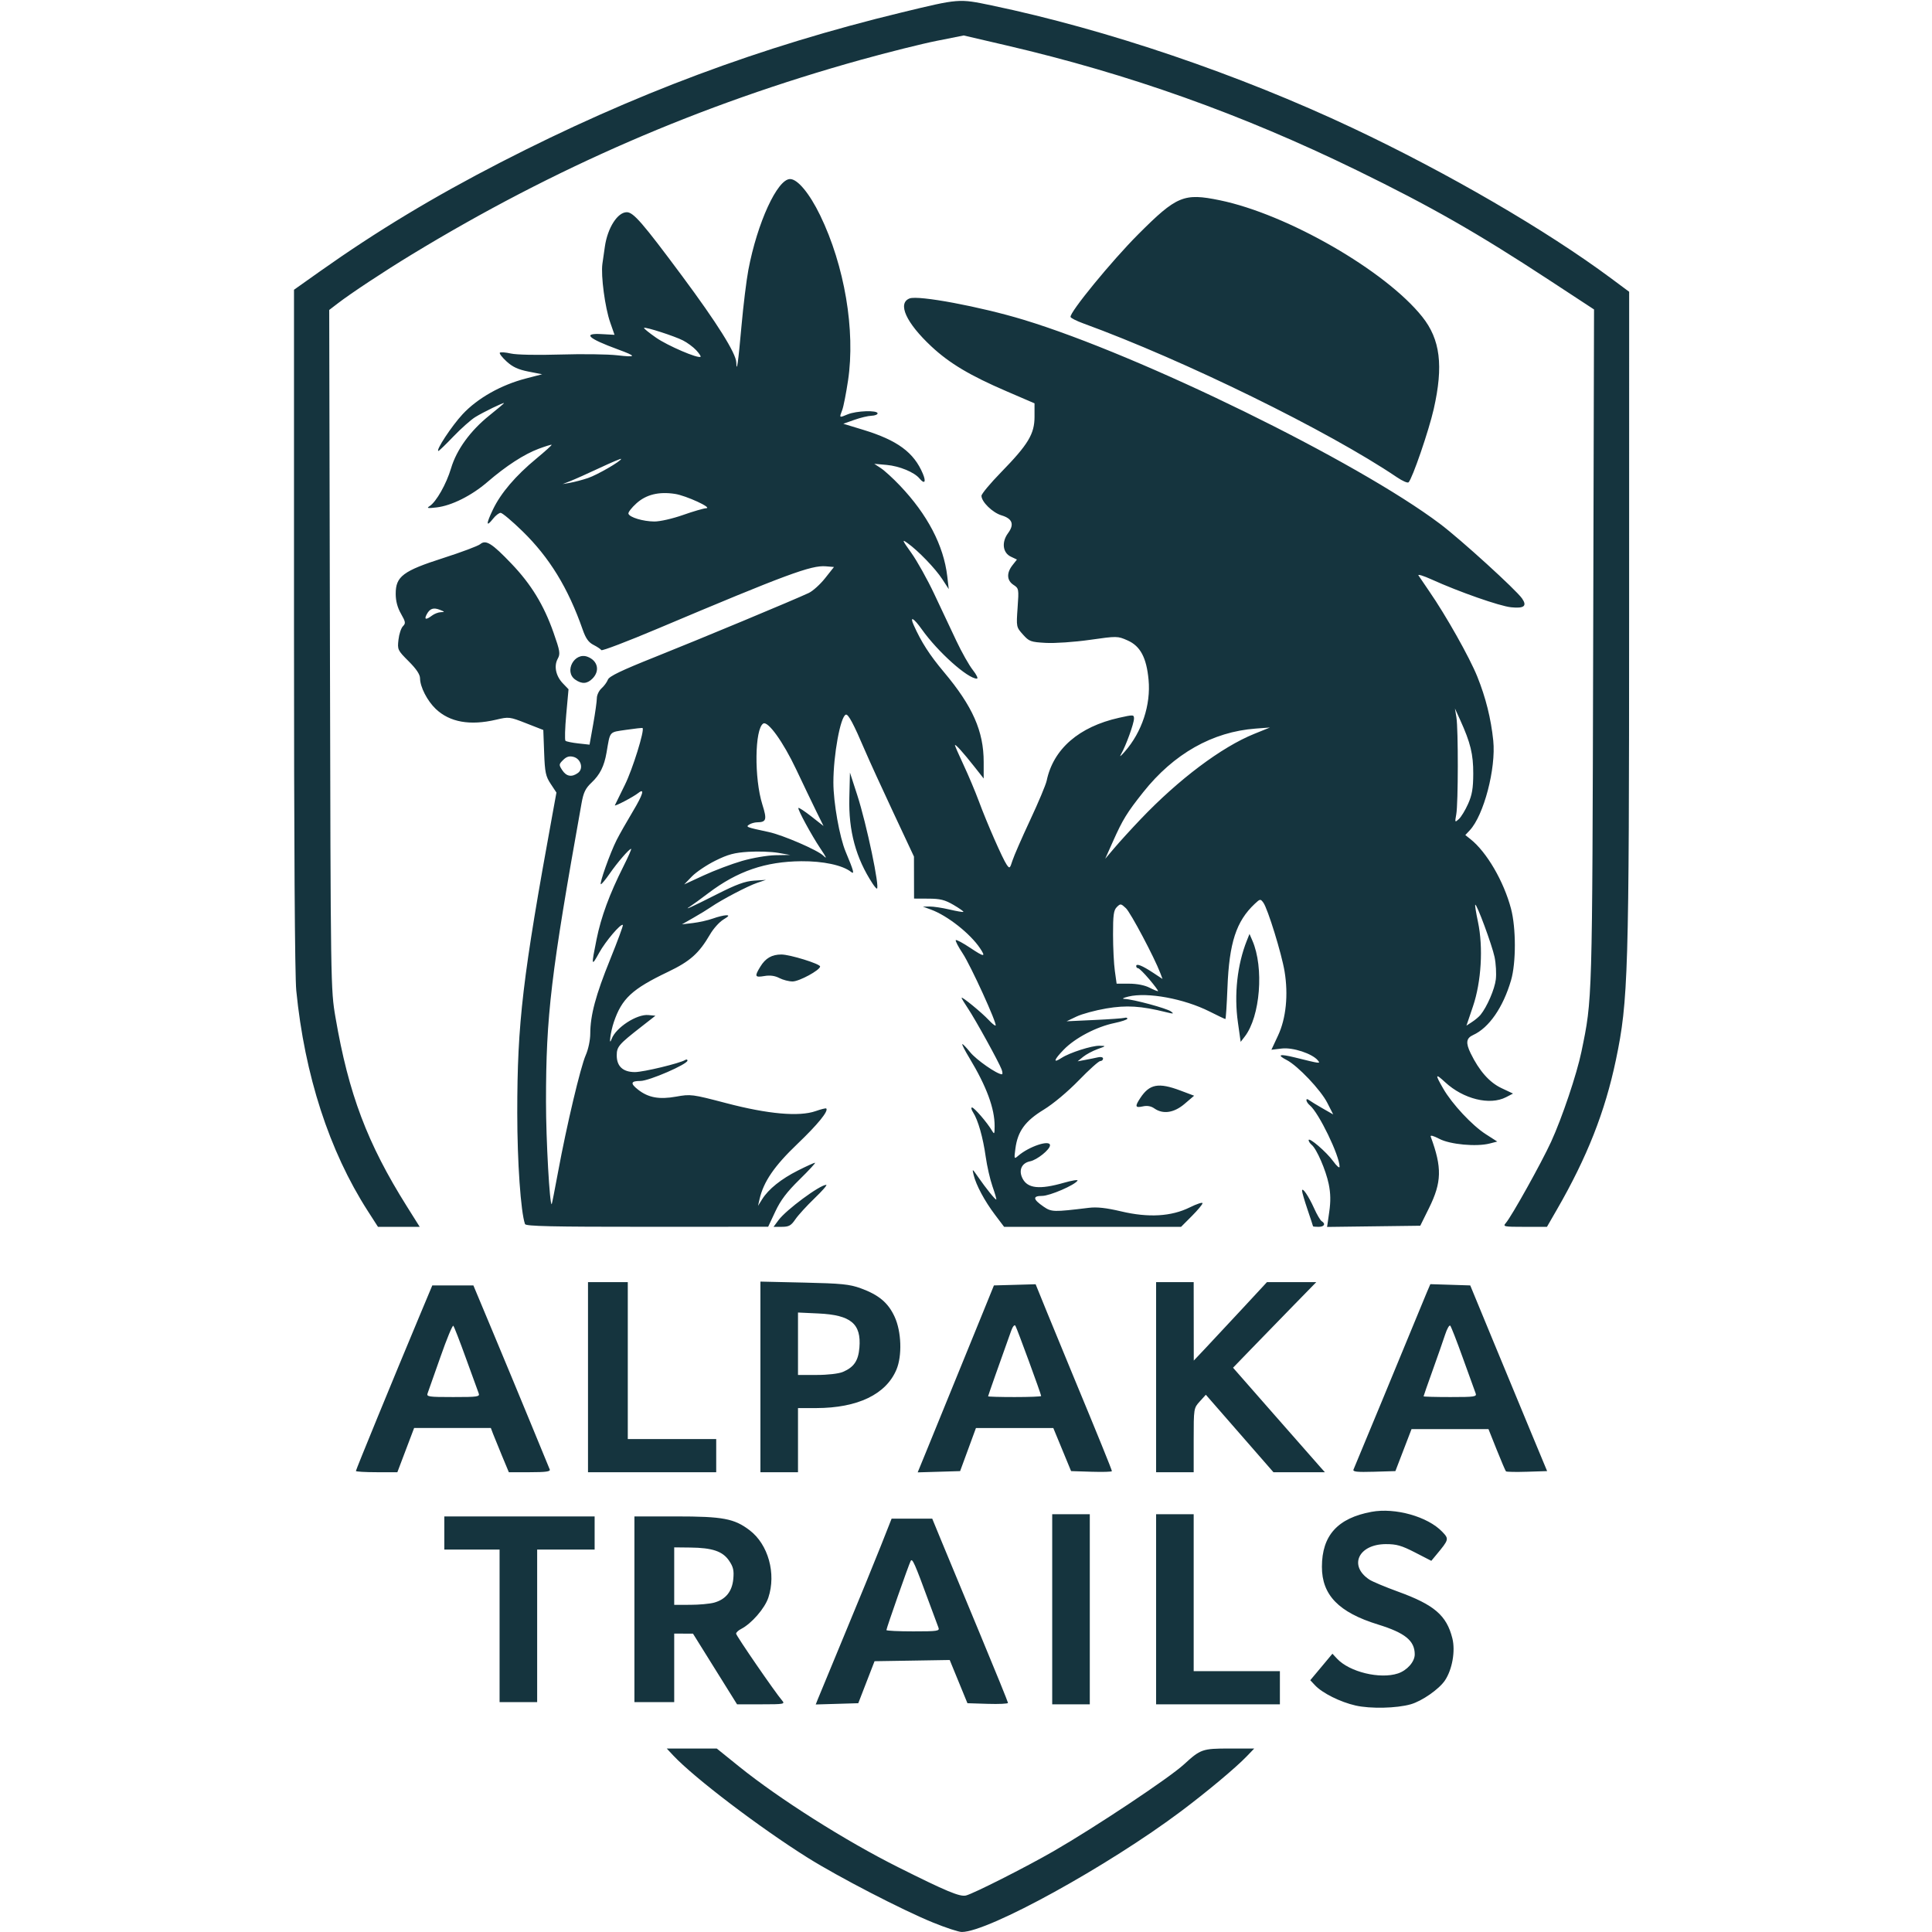 <svg xmlns="http://www.w3.org/2000/svg" width="874" height="874" viewBox="0 0 874 874"><g><path d="M 421.95 869.67 C408.09,864.01 379.32,849.12 365.50,840.47 C343.74,826.84 314.06,804.27 304.56,794.14 L 301.63 791.00 L 312.94 791.00 L 324.25 791.00 L 334.37 799.16 C352.54,813.81 382.49,832.77 406.25,844.66 C428.07,855.59 434.23,858.16 436.98,857.49 C440.34,856.67 464.03,844.69 476.50,837.51 C495.52,826.55 528.90,804.33 535.60,798.18 C543.10,791.30 543.95,791.00 556.04,791.00 L 567.39 791.00 L 563.95 794.58 C559.03,799.69 546.16,810.46 534.42,819.28 C501.31,844.15 447.05,874.03 435.09,873.99 C433.67,873.99 427.75,872.04 421.95,869.67 ZM 613.25 771.55 C606.30,769.97 598.24,765.95 594.92,762.42 L 592.74 760.10 L 597.75 754.11 L 602.76 748.11 L 604.89 750.39 C610.53,756.39 624.28,759.71 632.39,757.04 C636.54,755.67 640.00,751.75 640.00,748.41 C640.00,742.23 635.62,738.67 623.37,734.89 C605.63,729.42 597.99,721.56 598.01,708.78 C598.02,694.62 605.12,686.76 620.46,683.92 C631.18,681.94 645.87,686.08 652.42,692.92 C655.58,696.22 655.53,696.41 649.82,703.29 L 647.50 706.09 L 640.11 702.29 C634.00,699.15 631.72,698.51 626.89,698.53 C614.48,698.61 610.00,708.37 619.52,714.61 C620.89,715.50 626.70,717.94 632.43,720.02 C648.85,725.98 654.41,730.76 657.02,741.15 C658.45,746.86 656.98,755.24 653.67,760.19 C651.01,764.15 643.28,769.54 638.18,770.99 C631.81,772.81 619.94,773.07 613.25,771.55 ZM 323.46 755.02 L 313.50 739.04 L 309.25 739.02 L 305.00 739.00 L 305.00 754.50 L 305.00 770.00 L 296.00 770.00 L 287.00 770.00 L 287.00 728.00 L 287.00 686.00 L 305.82 686.00 C327.06,686.00 332.18,686.96 339.15,692.28 C347.55,698.69 351.20,711.86 347.59,722.72 C345.97,727.61 339.98,734.49 335.25,736.92 C334.01,737.55 333.00,738.50 333.00,739.03 C333.00,739.95 350.72,765.71 353.79,769.25 C355.23,770.90 354.70,771.00 344.37,771.00 L 333.43 771.00 L 323.46 755.02 ZM 323.07 725.00 C328.31,723.54 331.20,719.96 331.73,714.28 C332.09,710.43 331.72,708.82 329.82,706.03 C326.92,701.76 322.25,700.18 312.25,700.08 L 305.00 700.00 L 305.00 713.00 L 305.00 726.00 L 312.25 725.99 C316.24,725.99 321.11,725.54 323.07,725.00 ZM 369.92 768.79 C370.41,767.53 375.96,754.12 382.24,739.00 C388.53,723.88 395.85,705.99 398.51,699.25 L 403.35 687.00 L 412.54 687.00 L 421.72 687.00 L 425.94 697.25 C428.26,702.89 435.97,721.48 443.08,738.57 C450.19,755.66 456.00,769.97 456.00,770.36 C456.00,770.75 451.87,770.95 446.82,770.79 L 437.65 770.50 L 433.64 760.73 L 429.63 750.95 L 412.63 751.23 L 395.63 751.50 L 391.95 761.00 L 388.27 770.50 L 378.65 770.79 L 369.02 771.07 L 369.92 768.79 ZM 424.52 736.25 C424.14,735.29 422.26,730.22 420.34,725.00 C413.77,707.11 412.72,704.75 411.97,706.15 C411.11,707.76 401.00,736.57 401.00,737.41 C401.00,737.74 406.45,738.00 413.11,738.00 C424.23,738.00 425.16,737.86 424.52,736.25 ZM 476.00 728.00 L 476.00 685.00 L 484.50 685.00 L 493.00 685.00 L 493.00 728.00 L 493.00 771.00 L 484.50 771.00 L 476.00 771.00 L 476.00 728.00 ZM 523.00 728.00 L 523.00 685.00 L 531.50 685.00 L 540.00 685.00 L 540.00 720.50 L 540.00 756.00 L 559.50 756.00 L 579.00 756.00 L 579.00 763.50 L 579.00 771.00 L 551.00 771.00 L 523.00 771.00 L 523.00 728.00 ZM 226.00 735.50 L 226.00 701.00 L 213.50 701.00 L 201.00 701.00 L 201.00 693.50 L 201.00 686.00 L 235.00 686.00 L 269.00 686.00 L 269.00 693.50 L 269.00 701.00 L 256.00 701.00 L 243.00 701.00 L 243.00 735.50 L 243.00 770.00 L 234.50 770.00 L 226.00 770.00 L 226.00 735.50 ZM 161.00 665.44 C161.00,664.90 178.08,623.27 189.70,595.50 L 195.56 581.50 L 204.85 581.50 L 214.15 581.50 L 223.14 603.00 C228.09,614.83 235.74,633.28 240.15,644.00 C244.56,654.72 248.40,664.06 248.69,664.75 C249.09,665.70 246.93,666.00 239.70,666.00 L 230.19 666.00 L 227.11 658.62 C225.42,654.55 223.59,650.05 223.04,648.62 L 222.05 646.00 L 204.69 646.00 L 187.34 646.00 L 183.55 656.00 L 179.76 666.00 L 170.38 666.00 C165.22,666.00 161.00,665.75 161.00,665.44 ZM 216.53 630.25 C216.16,629.29 213.58,622.20 210.80,614.50 C208.02,606.80 205.45,600.17 205.08,599.76 C204.72,599.36 202.11,605.66 199.28,613.76 C196.45,621.87 193.83,629.29 193.46,630.25 C192.84,631.86 193.78,632.00 205.00,632.00 C216.22,632.00 217.16,631.86 216.53,630.25 ZM 266.00 623.00 L 266.00 580.00 L 275.00 580.00 L 284.00 580.00 L 284.00 615.50 L 284.00 651.00 L 304.00 651.00 L 324.00 651.00 L 324.00 658.50 L 324.00 666.00 L 295.00 666.00 L 266.00 666.00 L 266.00 623.00 ZM 344.00 622.88 L 344.00 579.77 L 363.75 580.22 C380.66,580.60 384.34,580.97 389.35,582.79 C397.57,585.78 401.81,589.35 404.73,595.73 C407.79,602.39 408.16,613.27 405.56,619.52 C400.87,630.77 388.02,636.95 369.25,636.99 L 361.00 637.00 L 361.00 651.50 L 361.00 666.00 L 352.50 666.00 L 344.00 666.00 L 344.00 622.88 ZM 381.28 620.64 C386.30,618.51 388.29,615.60 388.78,609.65 C389.68,598.83 384.94,594.88 370.25,594.19 L 361.00 593.76 L 361.00 607.88 L 361.00 622.00 L 369.53 622.00 C374.49,622.00 379.41,621.43 381.28,620.64 ZM 419.15 656.29 C425.18,641.55 439.68,606.00 444.96,593.00 L 449.63 581.50 L 459.06 581.24 L 468.50 580.97 L 473.69 593.74 C476.55,600.76 481.88,613.70 485.53,622.50 C496.55,649.05 503.00,664.94 503.00,665.52 C503.00,665.83 498.85,665.95 493.77,665.79 L 484.54 665.50 L 480.52 655.76 L 476.50 646.02 L 459.00 646.02 L 441.50 646.01 L 437.92 655.76 L 434.34 665.50 L 424.74 665.79 L 415.14 666.07 L 419.15 656.29 ZM 471.00 631.53 C471.00,630.72 460.08,600.94 459.35,599.76 C458.94,599.10 458.14,600.06 457.42,602.07 C452.01,617.16 447.00,631.37 447.00,631.66 C447.00,631.85 452.40,632.00 459.00,632.00 C465.60,632.00 471.00,631.79 471.00,631.53 ZM 523.00 623.00 L 523.00 580.00 L 531.50 580.00 L 540.00 580.00 L 540.02 597.75 L 540.04 615.50 L 545.27 609.97 C548.15,606.93 555.60,598.94 561.83,592.22 L 573.16 580.00 L 584.32 580.00 L 595.47 580.00 L 584.48 591.25 C578.44,597.44 569.96,606.15 565.65,610.62 L 557.81 618.73 L 576.57 640.12 C586.89,651.88 596.24,662.51 597.34,663.75 L 599.35 666.00 L 587.71 666.00 L 576.08 666.00 L 560.79 648.48 L 545.50 630.96 L 542.75 633.99 C540.02,637.01 540.00,637.12 540.00,651.52 L 540.00 666.00 L 531.50 666.00 L 523.00 666.00 L 523.00 623.00 ZM 612.30 664.79 C617.91,651.35 632.63,615.81 637.47,604.00 C640.96,595.47 644.54,586.80 645.44,584.71 L 647.06 580.93 L 656.08 581.21 L 665.11 581.50 L 675.43 606.50 C681.11,620.25 688.93,639.15 692.82,648.50 L 699.89 665.50 L 690.82 665.79 C685.83,665.95 681.53,665.87 681.27,665.61 C681.01,665.35 679.13,660.94 677.08,655.82 L 673.36 646.50 L 655.96 646.50 L 638.55 646.50 L 634.90 656.00 L 631.25 665.50 L 621.50 665.79 C613.86,666.01 611.87,665.80 612.30,664.79 ZM 667.53 630.25 C667.15,629.29 664.58,622.20 661.83,614.50 C659.07,606.80 656.48,600.15 656.07,599.71 C655.66,599.28 654.62,601.08 653.76,603.71 C652.90,606.35 650.35,613.64 648.10,619.92 C645.84,626.20 644.00,631.49 644.00,631.67 C644.00,631.85 649.45,632.00 656.11,632.00 C667.23,632.00 668.16,631.86 667.53,630.25 ZM 166.33 547.75 C148.93,520.66 137.81,486.37 134.03,448.14 C133.37,441.57 133.00,381.80 133.00,284.43 L 133.00 131.08 L 144.75 122.75 C170.44,104.56 196.00,89.13 226.50,73.43 C286.27,42.67 344.02,21.08 408.00,5.61 C433.93,-0.66 433.74,-0.65 448.54,2.44 C500.64,13.32 560.46,33.64 611.96,57.94 C654.89,78.20 699.55,104.17 728.75,125.86 L 737.00 131.99 L 736.98 278.25 C736.97,440.80 736.61,452.70 731.00,479.50 C726.08,502.97 717.98,523.50 704.28,547.25 L 699.81 555.00 L 689.75 555.00 C680.25,555.00 679.78,554.90 681.22,553.25 C683.80,550.30 697.33,526.03 701.70,516.50 C706.64,505.74 713.32,485.90 715.41,475.77 C720.39,451.65 720.30,454.76 720.72,292.24 L 721.11 139.99 L 700.80 126.68 C668.27,105.35 647.17,93.31 613.74,77.00 C561.61,51.57 510.79,33.47 455.18,20.52 L 435.96 16.04 L 423.73 18.48 C417.00,19.82 401.60,23.68 389.50,27.04 C316.69,47.30 250.79,75.88 186.00,115.31 C173.55,122.89 158.75,132.67 152.72,137.31 L 148.93 140.22 L 149.26 293.86 C149.58,446.59 149.60,447.58 151.77,460.26 C157.71,494.90 166.13,517.20 184.06,545.75 L 189.87 555.00 L 180.43 555.00 L 170.99 555.00 L 166.33 547.75 ZM 237.50 553.75 C235.58,548.26 234.00,525.61 234.00,503.48 C234.00,462.64 236.40,442.29 249.99,368.02 L 251.72 358.54 L 249.13 354.62 C246.86,351.19 246.49,349.45 246.16,340.47 L 245.78 330.23 L 238.06 327.21 C230.51,324.25 230.21,324.21 224.42,325.58 C212.61,328.35 203.46,326.72 197.13,320.71 C193.30,317.07 190.05,310.76 190.02,306.89 C190.01,305.11 188.39,302.67 184.87,299.15 C179.89,294.18 179.75,293.88 180.26,289.41 C180.54,286.87 181.45,284.12 182.27,283.30 C183.60,281.97 183.50,281.34 181.40,277.65 C179.80,274.87 179.02,271.90 179.01,268.65 C178.99,260.77 182.30,258.28 200.53,252.44 C208.76,249.80 216.29,246.97 217.26,246.16 C219.78,244.03 222.56,245.77 231.42,255.05 C240.30,264.34 246.03,273.74 250.39,286.15 C253.34,294.53 253.54,295.76 252.31,298.00 C250.50,301.31 251.43,305.79 254.61,309.12 L 257.19 311.81 L 256.16 323.15 C255.59,329.39 255.43,334.78 255.81,335.12 C256.19,335.46 258.79,336.00 261.60,336.31 L 266.70 336.87 L 268.35 327.63 C269.26,322.54 270.00,317.24 270.00,315.85 C270.00,314.45 270.95,312.45 272.11,311.40 C273.28,310.36 274.58,308.58 275.01,307.45 C275.59,305.93 281.09,303.29 296.38,297.19 C316.64,289.11 359.30,271.34 365.86,268.25 C367.70,267.38 371.03,264.38 373.24,261.59 L 377.27 256.50 L 373.61 256.19 C367.02,255.63 355.85,259.77 297.54,284.38 C283.81,290.18 272.33,294.55 272.04,294.10 C271.74,293.65 270.14,292.58 268.48,291.73 C266.24,290.59 264.98,288.80 263.60,284.84 C257.02,266.01 248.57,252.20 236.29,240.25 C231.63,235.71 227.21,232.00 226.48,232.00 C225.75,232.00 224.21,233.19 223.06,234.65 C219.85,238.73 219.83,237.08 223.02,230.45 C226.58,223.03 233.25,215.21 242.67,207.43 C246.61,204.17 249.70,201.37 249.55,201.21 C249.39,201.06 246.74,201.88 243.65,203.03 C237.09,205.49 228.93,210.78 220.50,218.05 C213.31,224.25 204.28,228.76 197.48,229.55 C193.46,230.02 192.85,229.91 194.33,228.97 C197.33,227.07 201.92,218.98 204.05,211.84 C206.55,203.42 212.80,194.82 221.44,187.90 C225.05,185.01 228.00,182.52 228.00,182.37 C228.00,181.88 218.60,186.45 214.95,188.71 C212.99,189.93 208.57,193.86 205.11,197.46 C201.66,201.06 198.62,204.00 198.35,204.00 C196.90,204.00 204.33,192.69 209.27,187.39 C216.04,180.13 226.63,174.15 237.90,171.22 L 245.26 169.31 L 239.04 168.09 C234.41,167.18 231.89,166.01 229.16,163.51 C227.15,161.67 225.78,159.88 226.12,159.55 C226.46,159.21 228.71,159.38 231.12,159.93 C233.69,160.51 242.94,160.70 253.50,160.38 C263.40,160.08 274.99,160.23 279.26,160.73 C288.05,161.74 288.10,161.20 279.50,158.05 C265.79,153.02 263.31,150.59 272.50,151.16 C275.53,151.35 278.00,151.48 278.00,151.47 C278.00,151.45 277.12,148.93 276.05,145.88 C273.70,139.19 271.77,124.71 272.51,119.37 C272.81,117.24 273.32,113.70 273.64,111.50 C274.87,103.05 279.38,96.00 283.55,96.00 C286.54,96.00 290.74,100.85 308.50,124.76 C324.44,146.22 332.95,159.80 333.08,163.96 C333.24,169.11 333.96,164.08 335.43,147.50 C336.27,138.15 337.67,126.71 338.55,122.07 C342.59,100.75 351.67,81.00 357.42,81.00 C360.83,81.00 366.20,87.49 371.02,97.40 C382.07,120.18 387.03,149.53 383.64,172.12 C382.76,177.97 381.59,183.96 381.02,185.44 C379.62,189.12 379.57,189.08 383.47,187.45 C387.41,185.80 397.00,185.49 397.00,187.00 C397.00,187.55 395.76,188.03 394.25,188.08 C392.74,188.12 389.25,188.95 386.50,189.93 L 381.50 191.70 L 390.50 194.44 C405.97,199.16 413.46,204.67 417.49,214.33 C419.07,218.10 418.25,219.21 415.94,216.43 C413.61,213.61 406.87,210.84 401.12,210.32 L 395.50 209.82 L 398.50 211.80 C400.15,212.88 404.01,216.41 407.08,219.64 C419.56,232.74 426.89,246.77 428.52,260.67 L 429.20 266.50 L 426.27 262.00 C423.14,257.19 415.40,249.16 410.55,245.69 C407.90,243.79 408.08,244.26 412.30,250.17 C414.88,253.79 419.52,262.10 422.60,268.63 C425.68,275.16 430.19,284.72 432.62,289.88 C435.05,295.04 438.42,301.01 440.11,303.13 C441.79,305.26 442.61,307.00 441.92,307.00 C437.77,307.00 424.30,294.96 417.04,284.75 C413.31,279.50 411.42,278.48 413.33,282.75 C416.78,290.48 420.52,296.29 426.99,304.00 C440.01,319.51 445.00,330.78 445.00,344.70 L 445.00 352.18 L 440.79 346.84 C435.76,340.45 432.00,336.30 432.00,337.12 C432.00,337.45 433.77,341.51 435.94,346.13 C438.11,350.76 441.21,358.13 442.84,362.52 C446.49,372.39 453.62,388.62 455.44,391.22 C456.71,393.03 456.87,392.92 458.01,389.33 C458.68,387.22 462.28,378.98 466.01,371.00 C469.75,363.02 473.12,354.99 473.50,353.15 C476.50,338.83 488.09,328.76 506.25,324.71 C512.71,323.26 513.00,323.28 513.00,325.06 C513.00,327.26 509.32,337.43 507.23,341.00 C506.27,342.64 506.83,342.29 508.84,340.00 C516.57,331.19 520.65,318.88 519.59,307.51 C518.66,297.51 515.87,292.27 510.11,289.72 C505.56,287.71 505.37,287.71 492.95,289.47 C485.98,290.46 477.14,291.06 473.08,290.83 C466.26,290.45 465.56,290.19 462.75,287.04 C459.74,283.68 459.73,283.60 460.34,274.93 C460.95,266.43 460.90,266.16 458.48,264.58 C455.44,262.59 455.27,259.20 458.02,255.70 L 460.04 253.13 L 457.27 251.81 C453.58,250.05 453.02,245.24 456.04,241.16 C458.96,237.22 457.99,234.61 453.05,233.13 C449.02,231.92 444.00,227.02 444.00,224.29 C444.00,223.43 448.00,218.63 452.89,213.62 C465.13,201.07 468.00,196.31 468.00,188.53 L 468.00 182.46 L 455.40 177.03 C438.83,169.91 429.53,164.36 421.36,156.74 C409.89,146.04 405.85,137.15 411.50,135.00 C415.51,133.48 443.45,138.71 463.00,144.64 C516.11,160.75 613.98,208.72 651.50,237.03 C660.86,244.09 685.85,266.83 688.56,270.75 C690.92,274.17 689.47,275.33 683.58,274.72 C678.38,274.18 660.09,267.78 647.67,262.15 C643.97,260.47 641.28,259.64 641.68,260.30 C642.09,260.96 644.29,264.20 646.57,267.50 C654.10,278.39 664.79,297.36 668.30,306.08 C672.12,315.56 674.50,325.09 675.52,335.02 C676.81,347.64 671.25,368.83 664.88,375.63 L 662.88 377.76 L 665.23 379.63 C672.55,385.44 680.28,398.69 683.55,411.06 C685.86,419.76 685.87,435.59 683.57,443.45 C679.97,455.75 673.60,464.95 666.42,468.22 C663.27,469.65 662.99,471.75 665.30,476.50 C669.17,484.44 673.80,489.68 679.23,492.24 L 684.46 494.71 L 681.28 496.36 C673.95,500.15 661.99,497.20 653.75,489.57 C649.25,485.41 649.10,485.92 652.91,492.50 C656.92,499.45 665.96,509.12 672.14,513.09 L 677.33 516.42 L 673.91 517.30 C667.93,518.85 656.00,517.75 651.12,515.19 C648.40,513.77 646.93,513.39 647.23,514.20 C652.40,528.19 652.24,534.80 646.46,546.50 L 642.50 554.50 L 621.42 554.77 L 600.35 555.04 L 601.32 548.27 C602.02,543.43 601.95,539.84 601.09,535.65 C599.78,529.31 595.65,519.79 593.40,517.92 C592.63,517.28 592.00,516.32 592.00,515.79 C592.00,514.19 600.06,521.10 603.13,525.34 C604.71,527.52 606.00,528.63 606.00,527.81 C606.00,522.80 596.61,503.41 592.56,500.05 C590.68,498.49 590.39,496.29 592.25,497.71 C592.94,498.23 595.66,499.89 598.30,501.40 L 603.11 504.15 L 600.46 498.93 C597.52,493.12 587.11,482.14 582.08,479.54 C577.42,477.13 578.84,476.66 585.64,478.34 C597.46,481.27 597.47,481.27 596.14,479.67 C593.61,476.62 584.85,473.74 579.88,474.33 L 575.16 474.89 L 578.17 468.44 C581.79,460.72 582.87,449.99 581.11,439.42 C579.78,431.39 573.50,411.06 571.52,408.35 C570.21,406.57 570.06,406.59 567.62,408.88 C559.24,416.76 556.07,426.49 555.28,446.75 C554.97,454.59 554.55,461.00 554.34,461.00 C554.12,461.00 550.88,459.46 547.14,457.57 C535.64,451.78 519.06,448.73 510.50,450.82 C507.99,451.43 507.35,451.84 508.79,451.90 C512.70,452.07 527.84,456.16 529.71,457.55 C531.24,458.68 530.91,458.73 527.50,457.88 C516.13,455.06 509.63,454.66 500.49,456.20 C495.53,457.04 489.45,458.69 486.99,459.87 L 482.50 462.01 L 495.00 461.43 C501.88,461.11 508.06,460.67 508.75,460.45 C509.44,460.24 510.00,460.41 510.00,460.83 C510.00,461.25 507.36,462.14 504.14,462.81 C496.01,464.49 486.37,469.54 481.24,474.82 C476.68,479.51 476.22,481.21 480.22,478.59 C483.83,476.22 493.91,472.99 497.41,473.08 C500.48,473.16 500.48,473.17 496.50,474.60 C494.30,475.40 491.38,476.96 490.00,478.08 L 487.50 480.12 L 491.00 479.47 C492.92,479.11 495.51,478.59 496.75,478.30 C498.04,478.00 499.00,478.26 499.00,478.89 C499.00,479.50 498.44,480.00 497.75,480.00 C497.06,479.99 492.67,483.93 488.00,488.75 C482.97,493.92 476.50,499.34 472.15,502.00 C463.76,507.12 460.39,511.75 459.35,519.58 C458.72,524.34 458.76,524.45 460.60,522.87 C465.56,518.60 475.00,515.48 475.00,518.10 C475.00,520.02 469.18,524.71 466.01,525.35 C462.15,526.12 460.69,529.43 462.58,533.13 C464.90,537.66 470.27,538.21 481.27,535.07 C484.99,534.00 487.77,533.56 487.45,534.09 C486.19,536.12 474.90,541.00 471.45,541.00 C467.04,541.00 467.24,542.53 472.08,545.85 C475.68,548.32 476.56,548.34 492.62,546.39 C496.25,545.95 500.46,546.42 507.12,547.99 C519.53,550.94 529.86,550.34 538.25,546.19 C541.41,544.62 544.00,543.78 544.00,544.31 C544.00,544.85 541.81,547.47 539.14,550.14 L 534.29 555.00 L 494.26 555.00 L 454.24 555.00 L 450.06 549.46 C445.40,543.29 441.52,536.04 440.45,531.50 C439.75,528.57 439.80,528.59 442.41,532.35 C446.07,537.64 450.37,542.96 450.70,542.63 C450.85,542.48 450.08,539.81 448.98,536.69 C447.89,533.58 446.51,527.53 445.91,523.26 C444.71,514.63 442.45,506.67 440.23,503.25 C439.43,502.01 439.20,501.00 439.72,501.00 C440.70,501.00 446.60,507.84 448.71,511.43 C449.81,513.30 449.93,513.11 449.95,509.50 C450.00,501.49 446.30,491.48 438.53,478.60 C436.57,475.36 435.12,472.54 435.32,472.35 C435.51,472.16 437.12,473.81 438.89,476.01 C441.66,479.45 451.01,485.96 453.23,485.99 C453.62,486.00 453.56,484.99 453.09,483.75 C451.79,480.32 441.16,461.06 437.89,456.20 C436.30,453.83 435.00,451.67 435.00,451.38 C435.00,450.59 444.14,458.07 447.24,461.40 C448.75,463.02 450.17,464.16 450.39,463.92 C451.15,463.12 439.12,436.76 435.50,431.30 C433.49,428.28 432.09,425.58 432.38,425.29 C432.66,425.00 435.62,426.59 438.95,428.81 C445.28,433.04 446.09,433.07 443.35,428.97 C438.90,422.33 428.65,414.24 421.20,411.50 L 417.50 410.14 L 420.50 410.09 C422.15,410.06 426.20,410.67 429.49,411.44 C432.79,412.22 435.64,412.70 435.82,412.51 C436.01,412.33 434.00,410.91 431.36,409.36 C427.44,407.07 425.35,406.55 420.03,406.53 L 413.50 406.50 L 413.48 397.00 L 413.46 387.50 L 404.09 367.50 C398.93,356.50 393.17,343.90 391.29,339.50 C386.15,327.46 383.73,322.92 382.64,323.29 C380.20,324.10 377.00,341.53 377.01,354.00 C377.01,363.03 379.79,378.70 382.56,385.31 C386.27,394.17 386.68,395.77 384.92,394.38 C381.12,391.39 372.34,389.52 362.50,389.60 C346.26,389.74 333.61,394.08 320.46,404.03 C316.96,406.68 313.29,409.36 312.30,409.98 C308.82,412.18 312.66,410.44 324.18,404.61 C333.14,400.07 337.03,398.65 341.15,398.38 L 346.50 398.04 L 342.50 399.39 C338.25,400.83 326.41,407.03 321.63,410.33 C320.06,411.41 316.46,413.62 313.63,415.22 L 308.50 418.15 L 313.50 417.56 C316.25,417.23 320.30,416.32 322.50,415.53 C324.70,414.74 327.40,414.07 328.50,414.05 C330.05,414.02 329.76,414.46 327.23,416.00 C325.42,417.10 322.72,420.10 321.23,422.68 C316.18,431.33 312.20,434.87 302.07,439.71 C285.91,447.44 281.28,451.74 277.67,462.43 C276.17,466.84 275.27,473.94 276.70,470.00 C278.57,464.87 288.09,458.68 293.32,459.19 L 296.50 459.50 L 290.10 464.50 C279.90,472.46 279.00,473.51 279.00,477.45 C279.00,482.41 281.84,485.00 287.25,484.99 C291.12,484.98 307.53,481.02 309.98,479.51 C310.54,479.17 311.00,479.28 311.00,479.78 C311.00,481.46 293.61,489.00 289.73,489.00 C285.33,489.00 285.02,490.09 288.64,492.93 C293.26,496.56 298.17,497.47 305.83,496.10 C312.49,494.91 313.04,494.98 328.58,499.05 C347.44,504.00 361.50,505.25 368.96,502.65 C371.41,501.79 373.59,501.25 373.78,501.45 C374.92,502.58 369.94,508.69 360.72,517.50 C350.28,527.47 345.41,534.58 343.60,542.50 L 342.92 545.50 L 344.79 542.50 C347.65,537.93 353.37,533.34 361.02,529.49 C364.83,527.57 368.29,526.00 368.70,526.00 C369.11,526.00 365.96,529.41 361.71,533.58 C355.96,539.22 353.15,542.93 350.74,548.06 L 347.50 554.96 L 292.72 554.98 C249.78,555.00 237.84,554.73 237.50,553.75 ZM 252.49 530.00 C256.35,509.11 262.63,482.63 264.98,477.32 C266.14,474.70 267.01,470.55 267.02,467.62 C267.05,459.25 269.46,450.22 276.00,434.08 C279.39,425.70 281.99,418.66 281.77,418.44 C280.92,417.58 273.95,425.77 271.06,431.00 C267.49,437.49 267.41,437.09 269.89,424.85 C271.95,414.71 275.71,404.52 282.00,391.99 C284.21,387.60 285.79,384.00 285.50,384.00 C284.62,384.00 279.26,390.20 275.78,395.25 C273.98,397.86 272.20,400.00 271.84,400.00 C270.97,400.00 276.03,385.77 278.96,380.00 C280.21,377.52 283.48,371.76 286.22,367.19 C290.86,359.45 291.81,356.32 288.77,358.72 C286.48,360.54 277.80,365.08 278.16,364.28 C278.35,363.85 280.40,359.67 282.71,355.00 C286.16,348.04 291.67,330.33 290.69,329.36 C290.55,329.21 287.21,329.58 283.27,330.16 C275.39,331.33 276.10,330.51 274.38,340.50 C273.32,346.62 271.40,350.46 267.62,354.02 C264.85,356.64 263.96,358.47 263.08,363.39 C249.20,440.91 247.00,459.32 247.00,498.40 C246.99,515.57 248.68,545.70 249.59,544.73 C249.71,544.61 251.01,537.97 252.49,530.00 ZM 669.77 459.08 C672.74,455.41 676.15,447.51 676.68,443.09 C676.99,440.48 676.73,435.90 676.11,432.92 C674.97,427.51 668.00,408.67 667.37,409.30 C667.18,409.48 667.74,412.98 668.61,417.07 C671.04,428.55 670.12,444.13 666.35,455.24 L 663.39 463.98 L 665.94 462.31 C667.35,461.40 669.07,459.94 669.77,459.08 ZM 519.95 443.06 C517.61,440.28 515.31,438.00 514.84,438.00 C514.38,438.00 514.00,437.56 514.00,437.03 C514.00,435.71 516.69,436.78 521.70,440.09 L 525.90 442.86 L 524.89 440.18 C522.30,433.29 511.47,412.85 509.34,410.85 C507.08,408.73 506.87,408.70 505.23,410.34 C503.80,411.77 503.50,413.96 503.52,422.79 C503.52,428.68 503.89,436.09 504.34,439.25 L 505.14 445.00 L 510.82 445.00 C514.32,445.00 517.84,445.69 520.00,446.80 C521.92,447.79 523.66,448.49 523.86,448.36 C524.06,448.22 522.30,445.84 519.95,443.06 ZM 335.69 389.47 C340.51,388.08 347.11,386.95 350.86,386.88 L 357.50 386.77 L 352.00 385.81 C348.98,385.28 342.95,385.07 338.61,385.34 C332.22,385.74 329.39,386.49 323.61,389.35 C319.70,391.29 314.93,394.50 313.01,396.48 L 309.52 400.09 L 318.33 396.02 C323.18,393.78 330.99,390.83 335.69,389.47 ZM 371.07 383.75 C367.10,377.83 360.68,365.99 361.18,365.49 C361.41,365.26 364.06,367.01 367.07,369.37 L 372.55 373.67 L 369.30 367.09 C367.52,363.46 363.40,354.88 360.15,348.00 C354.29,335.61 347.39,326.02 345.28,327.32 C341.40,329.73 341.15,352.15 344.88,363.96 C347.04,370.81 346.71,371.94 342.50,372.00 C341.40,372.02 339.84,372.45 339.03,372.96 C337.23,374.10 337.45,374.18 347.74,376.39 C354.14,377.76 369.87,384.56 372.45,387.08 C374.28,388.85 373.91,387.97 371.07,383.75 ZM 515.98 370.61 C533.20,352.54 552.56,337.99 567.38,331.99 L 574.50 329.11 L 568.00 329.60 C548.51,331.06 530.99,340.97 517.17,358.37 C509.85,367.57 507.87,370.80 503.50,380.60 L 499.97 388.50 L 504.22 383.50 C506.55,380.75 511.84,374.95 515.98,370.61 ZM 664.13 363.68 C665.94,359.61 666.45,356.68 666.47,350.00 C666.50,341.21 665.23,336.00 660.57,325.74 L 658.19 320.50 L 658.85 324.50 C659.72,329.86 659.68,363.50 658.79,368.36 C658.11,372.09 658.16,372.17 659.95,370.54 C660.98,369.62 662.86,366.53 664.13,363.68 ZM 261.46 349.66 C264.09,347.73 262.81,343.24 259.39,342.38 C257.52,341.91 256.25,342.30 254.75,343.80 C252.78,345.77 252.77,345.99 254.37,348.44 C256.23,351.28 258.67,351.70 261.46,349.66 ZM 195.44 278.47 C196.51,277.66 198.31,276.97 199.44,276.94 C201.29,276.88 201.25,276.77 199.07,275.90 C196.08,274.71 194.47,275.25 193.03,277.94 C191.75,280.34 192.69,280.55 195.44,278.47 ZM 308.95 232.98 C313.60,231.34 318.33,229.97 319.45,229.92 C322.58,229.81 310.32,224.17 305.30,223.42 C298.00,222.32 292.30,223.73 287.89,227.72 C285.71,229.69 284.09,231.79 284.29,232.40 C284.83,234.05 290.91,235.88 296.00,235.92 C298.52,235.94 304.21,234.65 308.95,232.98 ZM 265.98 216.26 C270.14,214.87 281.00,208.59 281.00,207.58 C281.00,207.34 276.61,209.19 271.25,211.70 C265.89,214.21 259.92,216.88 258.00,217.63 L 254.50 218.99 L 258.00 218.38 C259.92,218.04 263.52,217.09 265.98,216.26 ZM 314.92 158.40 C313.59,156.97 310.92,155.00 309.00,154.02 C305.09,152.02 291.90,147.77 291.34,148.33 C291.14,148.53 293.57,150.51 296.74,152.72 C301.97,156.38 315.90,162.36 316.92,161.39 C317.15,161.17 316.25,159.83 314.92,158.40 ZM 352.16 552.00 C355.63,547.30 370.90,536.00 373.78,536.00 C374.36,536.00 371.97,538.75 368.47,542.10 C364.98,545.46 361.08,549.73 359.81,551.59 C357.87,554.44 356.89,554.99 353.72,554.99 L 349.94 555.00 L 352.16 552.00 ZM 593.99 554.75 C593.99,554.61 592.86,551.19 591.49,547.15 C590.12,543.11 589.01,539.29 589.03,538.65 C589.08,536.82 591.97,541.04 594.48,546.62 C595.74,549.44 597.28,552.05 597.89,552.43 C599.83,553.63 599.09,555.00 596.50,555.00 C595.12,555.00 594.00,554.89 593.99,554.75 ZM 522.20 501.43 C520.70,500.38 518.96,500.07 516.98,500.51 C513.53,501.26 513.32,500.56 515.84,496.73 C520.02,490.38 524.09,489.62 533.98,493.34 L 540.20 495.68 L 535.92 499.34 C531.13,503.44 526.15,504.19 522.20,501.43 ZM 560.00 462.47 C558.22,449.95 559.71,436.39 564.05,425.50 L 565.25 422.50 L 566.55 425.50 C571.87,437.71 570.11,459.86 563.11,468.91 L 561.25 471.32 L 560.00 462.47 ZM 352.54 442.44 C350.54,441.40 348.34,441.10 345.79,441.54 C341.47,442.27 341.24,441.75 343.95,437.31 C346.30,433.45 349.17,431.80 353.49,431.80 C357.33,431.80 371.00,436.03 371.00,437.22 C371.00,438.85 361.54,444.00 358.55,443.99 C356.87,443.99 354.17,443.29 352.54,442.44 ZM 394.76 399.75 C387.16,388.15 383.84,375.89 384.22,360.85 L 384.50 349.50 L 387.80 359.68 C392.03,372.73 398.17,402.00 396.68,402.00 C396.43,402.00 395.57,400.99 394.76,399.75 ZM 260.22 307.44 C255.03,303.80 259.86,294.85 265.80,297.11 C270.46,298.89 271.49,303.51 268.00,307.00 C265.60,309.40 263.21,309.54 260.22,307.44 ZM 631.98 215.92 C601.02,194.99 535.68,162.94 490.05,146.30 C487.06,145.21 484.47,143.91 484.30,143.40 C483.67,141.51 502.89,118.03 514.96,105.95 C532.30,88.59 535.53,87.24 551.79,90.59 C582.33,96.87 626.77,122.44 643.40,143.31 C651.56,153.54 653.04,165.43 648.59,185.06 C646.36,194.87 638.95,216.45 637.21,218.19 C636.79,218.61 634.44,217.59 631.98,215.92 Z" fill="rgba(21,52,62,1)"></path></g></svg>